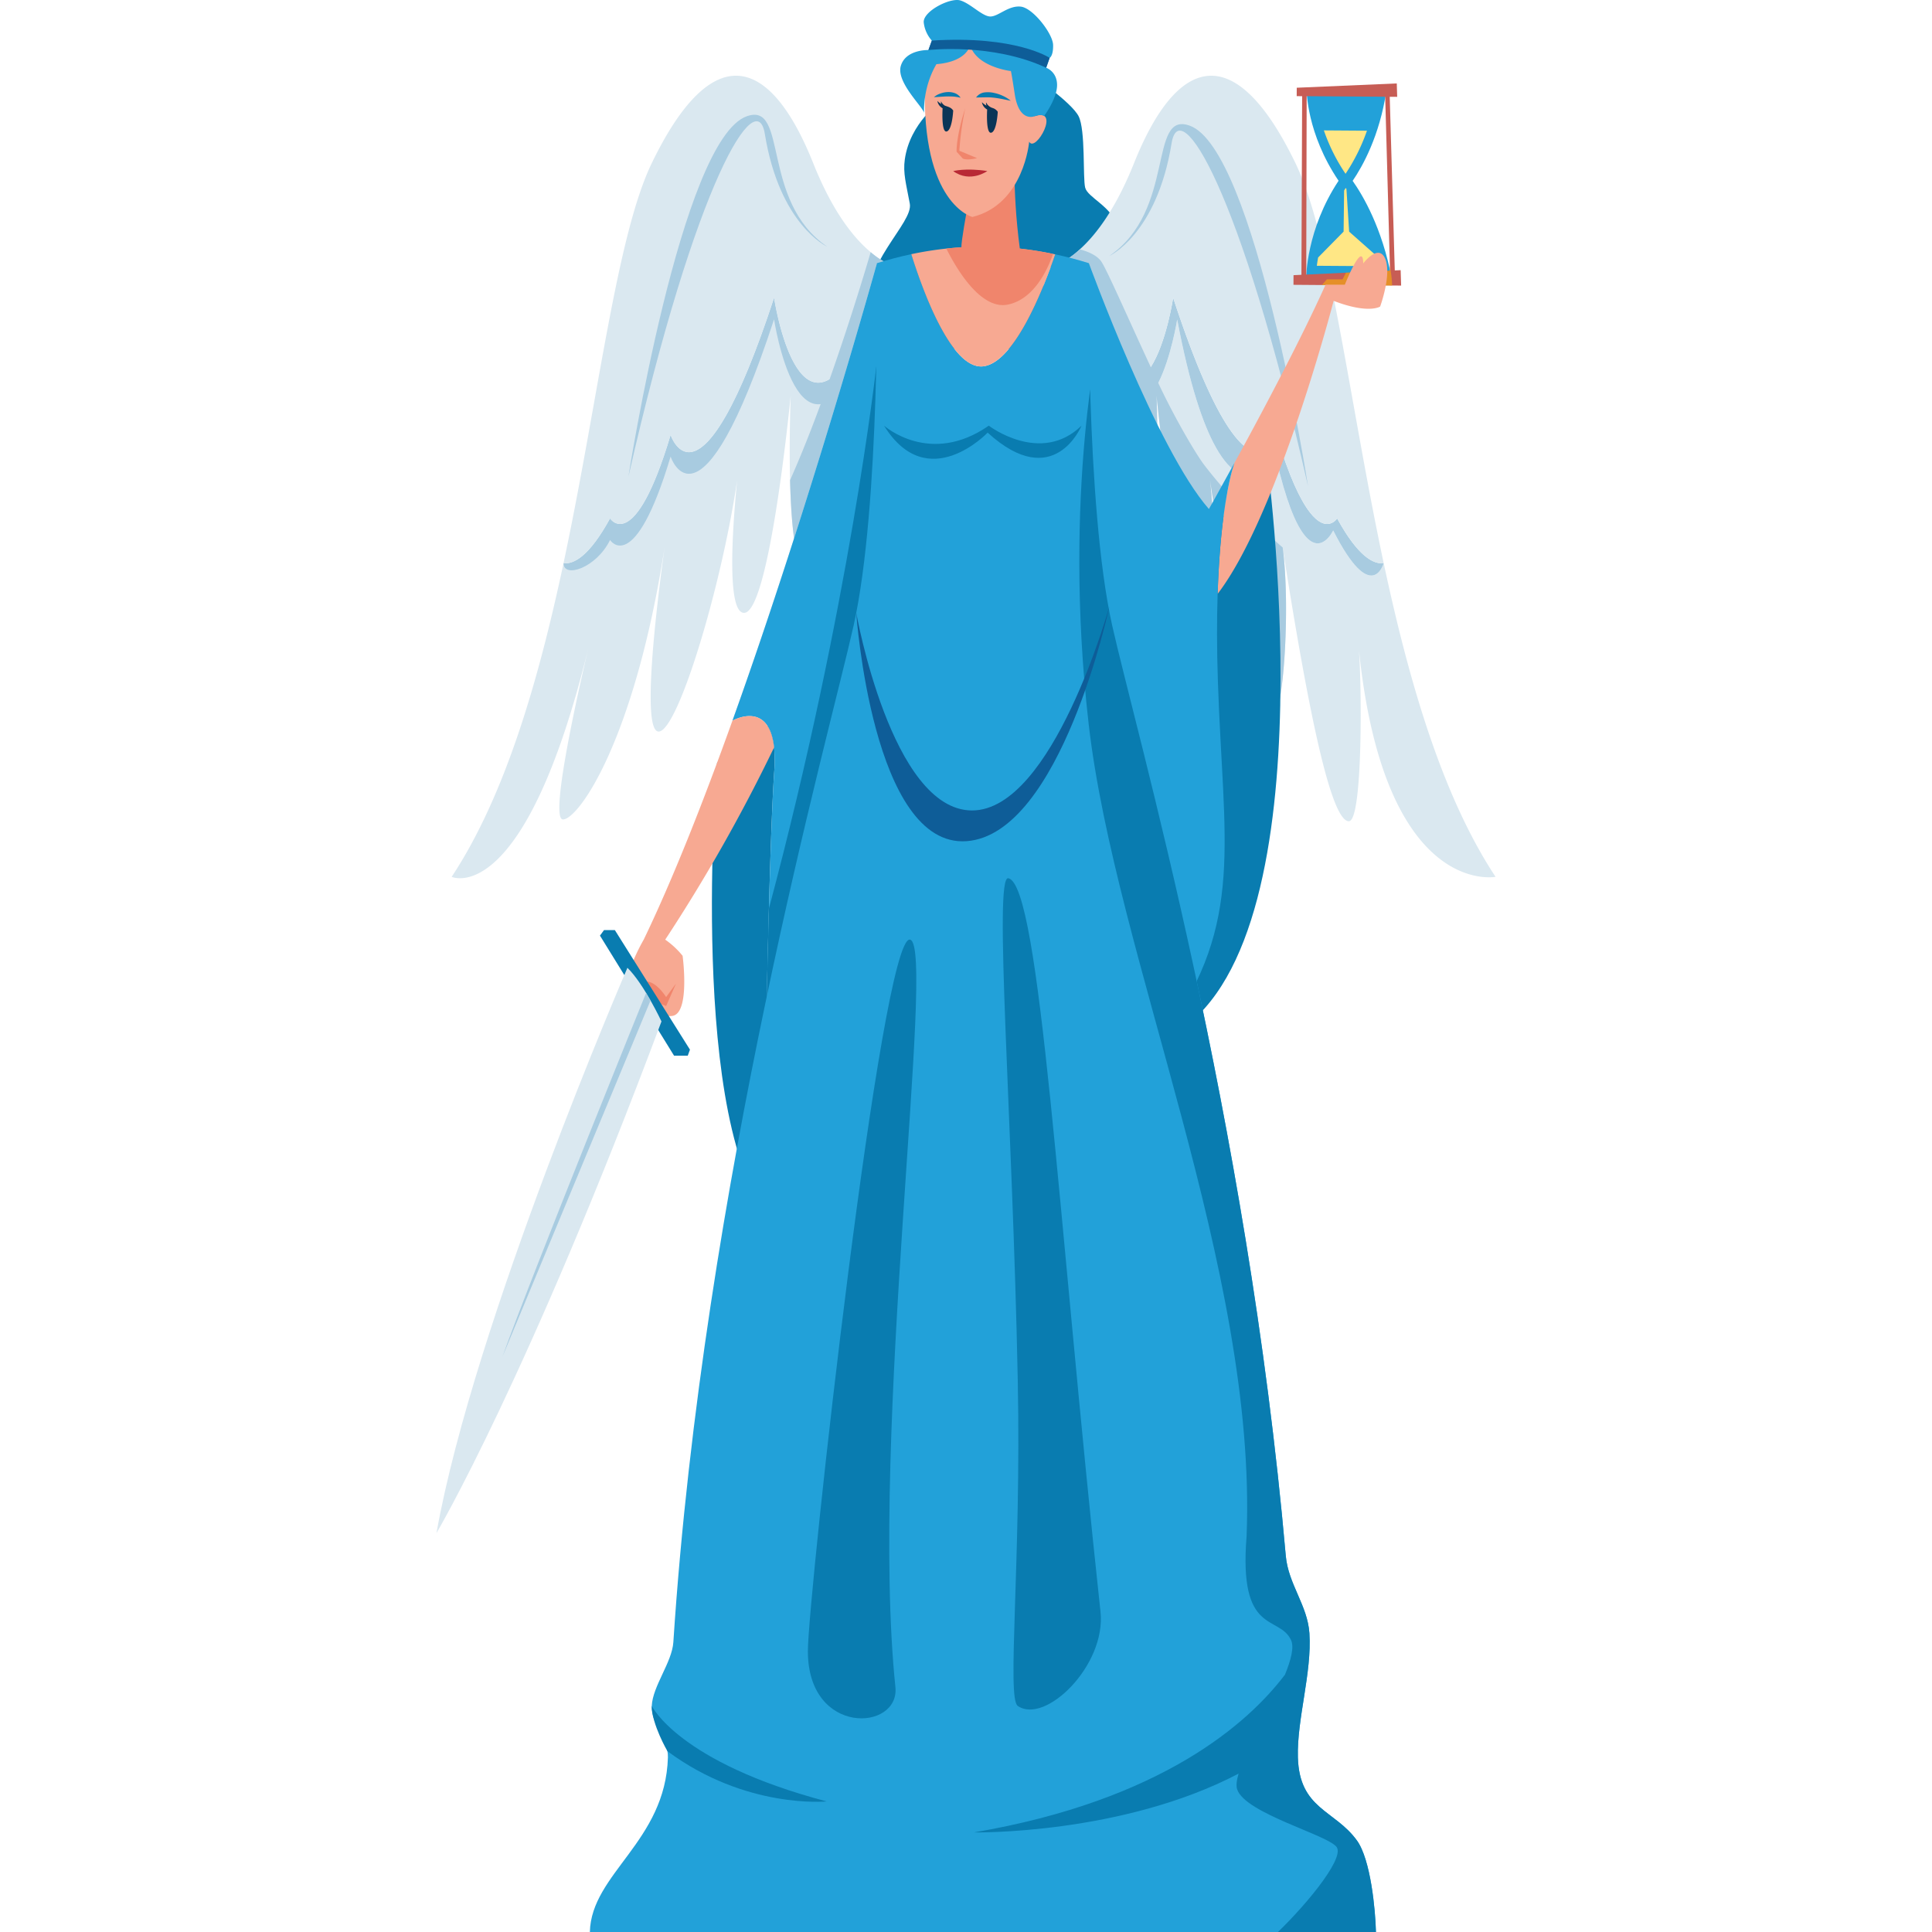 <svg xmlns="http://www.w3.org/2000/svg" xmlns:xlink="http://www.w3.org/1999/xlink" width="1062" height="1062" viewBox="0 0 1062 1062"><defs><clipPath id="clip-path"><path id="Path_782" data-name="Path 782" d="M1665.983,2109.431c.771-32.164,41.6-49.71,42.906-96.018.266-9.972-9.351-18.081-8.877-28.258.5-10.918,11.155-23.969,11.864-35.063,16.513-253.023,85.455-497.847,99.1-558.86,14.794-66.222,12.812-199.139,12.812-199.139,6.3-1.953,12.575-3.61,18.878-4.942,5.592,17.93,21.571,63.441,39.354,61.666,17.636-1.777,33.88-44.3,39.77-61.576,6.152,1.3,12.338,2.93,18.492,4.853,0,0-1.982,132.917,12.812,199.139,12.783,57.226,74.241,270.122,95.427,511.4,1.391,15.623,11.984,27.222,12.99,42.58,1.422,21.807-6.924,47.195-6.332,68.2.8,28.613,20.239,28.82,32.458,45.716,7.547,10.446,10.15,38.023,10.446,50.3Z" transform="translate(-1665.983 -1187.151)" fill="#22a1d9"></path></clipPath><clipPath id="clip-_06"><rect width="1062" height="1062"></rect></clipPath></defs><g id="_06" data-name="06" clip-path="url(#clip-_06)"><g id="Group_205" data-name="Group 205" transform="translate(-1373.396 -1099.876)"><path id="Path_758" data-name="Path 758" d="M1802.233,1140.049s-17.051,11.623-19.915,31.941c-1.06,7.515.733,13.448,2.744,24.312s-26.51,32.375-24.473,62.362,143.274,13.009,143.274,13.009-1.153-52.708-4.755-63.417-16.3-15.348-17.653-20.781.278-31.586-3.6-39.219-25.6-22.571-25.6-22.571Z" transform="translate(88.44 15.508)" fill="#097cb0"></path><g id="Group_197" data-name="Group 197" transform="translate(1944.948 1141.502)"><path id="Path_759" data-name="Path 759" d="M2071,1526.793s-61.1,11.778-75.129-124.987c1.57,18.968,2.251,94.42-5.5,94.42-5.385,0-11.984-17.9-20.328-58.469-4.732-23.05-10.062-53.44-16.067-92.023,4.38,31.837.827,98.68-8.226,100.19-10.3,1.716-22.755-77.051-31.632-136.853,2.87,29.264,5.5,72.88-3.906,72.614-13.433-.415-24.47-108.535-25.563-119.395.354,9.674,3.165,94.065-8.936,96.847-12.843,2.957-55.244-166.207-55.244-166.207a20.36,20.36,0,0,0,6.626-1.418c29.236,91.135,48.026,84.418,58.5,63.823,7.161-14.144,10.416-34.885,10.416-34.885,6.805,35.921,14.144,57.551,21.188,70.157,17.575,31.572,33.229,6.391,33.229,6.391,5.326,22.9,10.445,35.153,14.972,41.219,9.529,12.843,16.364-1.834,16.364-1.834,21.185,41.928,27.755,17.991,27.755,17.991C2023.154,1418.347,2041.412,1482,2071,1526.793Z" transform="translate(-1820.465 -1086.436)" fill="#dae8f0"></path><path id="Path_760" data-name="Path 760" d="M2007.026,1354.375s-6.57,23.937-27.755-17.991c0,0-6.836,14.677-16.364,1.834-4.527-6.066-9.646-18.316-14.972-41.219,0,0-15.654,25.181-33.229-6.391-7.044-12.605-14.383-34.236-21.188-70.157,0,0-3.255,20.741-10.416,34.885-10.473,20.594-29.263,27.312-58.5-63.823,4.025,9.793,9.766,22.1,17.784,37.666,16.866,32.7,28.762,29.649,36.6,17.429,8.642-13.494,12.311-38.143,12.311-38.143,12.308,37.492,22.368,59.211,30.417,71.284,18.612,27.99,26.454,4.17,26.454,4.17,6.953,23.229,13.137,35.833,18.2,42.4,9.44,12.25,15.092,3.463,15.092,3.463C1993.031,1350.943,2001.611,1355.084,2007.026,1354.375Z" transform="translate(-1817.978 -1086.436)" fill="#a8cbe0"></path><path id="Path_761" data-name="Path 761" d="M2007.026,1393.817c-5.416.709-14-3.432-25.566-24.588,0,0-5.651,8.787-15.092-3.463-5.059-6.57-11.243-19.174-18.2-42.4,0,0-7.841,23.82-26.454-4.17-8.049-12.073-18.109-33.792-30.417-71.284,0,0-3.669,24.649-12.311,38.143-7.84,12.22-19.736,15.268-36.6-17.429-8.019-15.564-13.76-27.874-17.784-37.666a46.521,46.521,0,0,0,15.388-9.647c9.112-8.2,19.854-22.49,29.8-47.374,23.642-59.178,55.452-68.795,88.74,0,6.154,12.755,11.392,30.537,16.244,51.783,3.375,14.706,6.569,31.1,9.793,48.586C1991.344,1310.936,1998.238,1352.449,2007.026,1393.817Z" transform="translate(-1817.978 -1125.878)" fill="#dae8f0"></path><path id="Path_762" data-name="Path 762" d="M1953.973,1349.356c4.38,31.837.827,98.68-8.226,100.19-10.3,1.716-22.755-77.051-31.632-136.853,2.87,29.264,5.5,72.88-3.906,72.614-13.433-.415-24.47-108.535-25.563-119.395.354,9.674,3.165,94.065-8.936,96.847-12.843,2.957-55.244-166.207-55.244-166.207a20.36,20.36,0,0,0,6.626-1.418,46.522,46.522,0,0,0,15.388-9.647c4.262,1.154,9.024,3.077,11.57,6.362,2.782,3.58,14.855,31.335,27.428,58.38,1.362,2.93,2.752,5.858,4.113,8.728,10.3,21.836,21.521,40.154,25.213,44.978C1929.957,1328.969,1953.973,1349.356,1953.973,1349.356Z" transform="translate(-1820.465 -1090.057)" fill="#a8cbe0"></path></g><path id="Path_763" data-name="Path 763" d="M1953.563,1341.453s-28.933-185.416-65.117-198.155c-22.9-8.059-7.323,46.507-44.1,71.66,0,0,26.1-11.835,34.236-61.986C1882.977,1125.885,1916.063,1176.472,1953.563,1341.453Z" transform="translate(138.833 25.61)" fill="#a8cbe0"></path><path id="Path_764" data-name="Path 764" d="M1710.752,1371.341s-16.866,203.085,31.306,252.648l18.582-145.731-14.794-132.508Z" transform="translate(56.836 147.749)" fill="#097cb0"></path><path id="Path_765" data-name="Path 765" d="M1920.1,1256.167s36.494,261.376-48.329,316.608l-9.865-28.6,23.673-238.69Z" transform="translate(149.384 93.917)" fill="#097cb0"></path><g id="Group_199" data-name="Group 199" transform="translate(2084.404 1145.737)"><path id="Path_766" data-name="Path 766" d="M1956,1131.184l-43.806-.3s-.083,23.639,17.54,49.72c-17.748,26.774-17.775,53-17.775,53l46.916.319c-5.305-27.505-15.7-45.17-21.411-53.269C1942.886,1172.723,1952.309,1155.958,1956,1131.184Z" transform="translate(-1904.939 -1127.102)" fill="#22a1d9"></path><g id="Group_198" data-name="Group 198" transform="translate(12.841 25.823)"><path id="Path_767" data-name="Path 767" d="M1949.921,1207.431l-34.325-.232c.183-1.35.391-2.853.7-4.54l14.013-14.24.287-22.6c.277-.474.578-.948.88-1.422.13.179.26.389.391.6l1.486,23.447,15.124,13.376C1948.965,1203.63,1949.455,1205.513,1949.921,1207.431Z" transform="translate(-1915.596 -1132.79)" fill="#ffe785"></path><path id="Path_768" data-name="Path 768" d="M1941.7,1144.815l-23.684-.162a101.15,101.15,0,0,0,11.911,23.849A105.241,105.241,0,0,0,1941.7,1144.815Z" transform="translate(-1914.145 -1144.653)" fill="#ffe785"></path></g><path id="Path_769" data-name="Path 769" d="M1966.489,1231.171l-3.226.147-2.781-95.456,4.111.029-.236-7.367-54.979,2.368-.029,4.616,2.989.029-.384,98.179-4.35.207-.031,5.3,15.594.118,38.643.266,4.942.031Zm-5.859.266-24.2,1.125-21.838,1.034.237-98.061,43.172.3,2.574,93.147Z" transform="translate(-1907.575 -1128.523)" fill="#c75d55"></path><path id="Path_770" data-name="Path 770" d="M1955.959,1201.9l-38.643-.266,2.781-3.136h8.611l1.864-3.639,24.2-1.125-.059-2.456A69.114,69.114,0,0,1,1955.959,1201.9Z" transform="translate(-1901.721 -1090.816)" fill="#f3a712" opacity="0.67" style="mix-blend-mode: multiply;isolation: isolate"></path></g><path id="Path_771" data-name="Path 771" d="M1970.863,1216.228s-6.332,4.26-25.565-3.138c0,0-30.477,117.678-63.766,161.087,1.628-50.421,8.73-70.6,9.232-71.963a.1.1,0,0,0,.029-.061c14.323-26.156,36.337-67.375,50.067-97.941h10.594s9.972-25,10.119-11.688c0,0,8.019-10.74,11.835-3.106C1977.611,1197.851,1970.863,1216.228,1970.863,1216.228Z" transform="translate(161.179 52.161)" fill="#f7a992"></path><path id="Path_772" data-name="Path 772" d="M1912.357,1420.179c2.958,88.651,14.794,132.06-28.613,193.192-43.409,61.161-53.26-398.456-53.26-398.456l7.041-16.156,3.906-8.52s37.372,102.586,65.985,135.135c0,0,5.71-10.089,14.026-25.3-.5,1.361-7.6,21.542-9.232,71.963C1911.765,1385.766,1911.734,1401.716,1912.357,1420.179Z" transform="translate(130.503 54.3)" fill="#22a1d9"></path><g id="Group_200" data-name="Group 200" transform="translate(1621.681 1141.502)"><path id="Path_773" data-name="Path 773" d="M1869.073,1192.932s-42.4,169.164-55.244,166.207c-6.45-1.481-8.669-26.188-9.29-50.392-.5-21.158.178-41.928.354-46.455-1.094,10.859-12.13,118.98-25.563,119.395-9.41.266-6.777-43.35-3.906-72.614-8.877,59.8-33.169,139.545-43.439,137.829-9.053-1.508-.8-69.329,3.583-101.167-16.541,106.492-47.4,149.515-55.867,149.515-7.841,0,9.766-76.4,13.936-94.036-35.3,144.013-75.1,125.579-75.1,125.579,29.59-44.8,47.847-108.446,61.486-172.418,5.416.709,14-3.432,25.567-24.588,0,0,13.316,20.711,33.288-45.866,0,0,16.1,48.823,56.873-75.454,0,0,6.509,43.646,22.546,46.547,6.925,1.273,15.654-5.061,26.365-25.832,1.51-2.93,2.929-5.711,4.26-8.434q1.333-2.618,2.576-5.147a.236.236,0,0,0,.029-.12c.829-1.626,1.6-3.224,2.337-4.793.415-.828.8-1.687,1.183-2.515,1.1-2.308,2.131-4.526,3.077-6.656,1.6-3.551,3.019-6.865,4.292-9.914,0-.029.031-.058.031-.086A20.36,20.36,0,0,0,1869.073,1192.932Z" transform="translate(-1618.538 -1086.436)" fill="#dae8f0"></path><path id="Path_774" data-name="Path 774" d="M1839.337,1191.568c-.592,2.012-9.972,34.354-17.754,49.446-35.509,68.8-48.911-20.713-48.911-20.713-40.775,124.276-56.873,75.453-56.873,75.453-19.971,66.577-33.288,45.865-33.288,45.865-7.635,15.5-25.567,21.185-25.567,12.724,5.416.709,14-3.432,25.567-24.588,0,0,13.316,20.711,33.288-45.866,0,0,16.1,48.823,56.873-75.454,0,0,13.4,89.512,48.911,20.714C1829.572,1213.643,1835.313,1201.334,1839.337,1191.568Z" transform="translate(-1595.459 -1086.403)" fill="#a8cbe0"></path><path id="Path_775" data-name="Path 775" d="M1839.368,1230.956c0,.029-.031.058-.031.086-1.273,3.05-2.693,6.364-4.292,9.914-.975,2.131-1.982,4.348-3.077,6.656-.384.828-.769,1.688-1.183,2.515-.74,1.569-1.508,3.167-2.337,4.793a.237.237,0,0,1-.029.12q-1.244,2.529-2.576,5.147c-1.331,2.723-2.75,5.5-4.26,8.434-10.712,20.772-19.44,27.105-26.365,25.832-16.037-2.9-22.546-46.547-22.546-46.547-40.775,124.277-56.873,75.454-56.873,75.454-19.971,66.577-33.288,45.866-33.288,45.866-11.568,21.156-20.151,25.3-25.567,24.588,19.057-89.539,29.087-179.757,48.5-219.882,33.288-68.795,65.1-59.178,88.74,0,10.593,26.543,22.133,41.041,31.6,48.913A44.3,44.3,0,0,0,1839.368,1230.956Z" transform="translate(-1595.459 -1125.878)" fill="#dae8f0"></path><path id="Path_776" data-name="Path 776" d="M1799.257,1195.976s-42.4,169.164-55.244,166.207c-6.45-1.481-8.669-26.188-9.29-50.392,22.739-50.717,44.324-125.342,44.324-125.342a44.3,44.3,0,0,0,13.584,8.109A20.36,20.36,0,0,0,1799.257,1195.976Z" transform="translate(-1548.721 -1089.479)" fill="#a8cbe0"></path></g><path id="Path_777" data-name="Path 777" d="M1737.918,1469.623a76.938,76.938,0,0,0-.088-13.2c-2.871-26.276-22.9-14.676-22.9-14.676,42.786-119.247,79.448-251.513,79.448-251.513l9.378,144.012-71.013,315.871S1734.959,1512.529,1737.918,1469.623Z" transform="translate(61.064 54.3)" fill="#dae8f0"></path><path id="Path_778" data-name="Path 778" d="M1803.754,1334.25l-6.3,28.082-64.712,287.79s.858-54.09,2.248-105.015v-.06c.829-30.268,1.835-59.415,2.93-75.424a76.938,76.938,0,0,0-.088-13.2c-2.871-26.276-22.9-14.676-22.9-14.676,42.786-119.247,79.448-251.513,79.448-251.513l5.474,83.886,1.273,19.648c-.03.03,0,.059,0,.09Z" transform="translate(61.064 54.3)" fill="#22a1d9"></path><path id="Path_779" data-name="Path 779" d="M1790.766,1341.018l-64.712,287.79s.858-54.09,2.248-105.015v-.06c44.414-166.412,59.032-298.026,59.032-298.026,2.781,7.486,4.675,16.63,5.829,27.1q.977,9.188,1.273,19.648c-.03.031,0,.059,0,.09C1794.909,1292.579,1793.517,1315.9,1790.766,1341.018Z" transform="translate(67.751 75.614)" fill="#097cb0"></path><g id="Group_202" data-name="Group 202" transform="translate(1697.636 1239.596)"><path id="Path_780" data-name="Path 780" d="M1665.983,2109.431c.771-32.164,41.6-49.71,42.906-96.018.266-9.972-9.351-18.081-8.877-28.258.5-10.918,11.155-23.969,11.864-35.063,16.513-253.023,85.455-497.847,99.1-558.86,14.794-66.222,12.812-199.139,12.812-199.139,6.3-1.953,12.575-3.61,18.878-4.942,5.592,17.93,21.571,63.441,39.354,61.666,17.636-1.777,33.88-44.3,39.77-61.576,6.152,1.3,12.338,2.93,18.492,4.853,0,0-1.982,132.917,12.812,199.139,12.783,57.226,74.241,270.122,95.427,511.4,1.391,15.623,11.984,27.222,12.99,42.58,1.422,21.807-6.924,47.195-6.332,68.2.8,28.613,20.239,28.82,32.458,45.716,7.547,10.446,10.15,38.023,10.446,50.3Z" transform="translate(-1665.983 -1187.151)" fill="#22a1d9"></path><g id="Group_201" data-name="Group 201" clip-path="url(#clip-path)"><path id="Path_781" data-name="Path 781" d="M1961.066,2098.359l73.973,2.958-9.954-65.336-31.583-48.8v-78.443l-125.842-697s-21.383,91.27-6.717,218.9,92.725,300.072,86.808,446.541c-4.439,54.741,17.753,42.9,24.411,56.961,1.825,3.856.077,10.785-3.314,19.072-20.148,26.542-67.514,69.025-171.019,86.712,0,0,81.2,1.4,145.526-32.318-1.079,3.641-1.457,6.626-.783,8.645,4.439,13.316,50.3,25.152,54.742,31.81S1978.081,2082.824,1961.066,2098.359Z" transform="translate(-1586.755 -1172.379)" fill="#097cb0"></path></g></g><path id="Path_783" data-name="Path 783" d="M1855.47,1188.807c-5.89,17.28-22.134,59.8-39.77,61.576-17.783,1.776-33.762-43.735-39.354-61.666a188.853,188.853,0,0,1,19.262-3.077,186.381,186.381,0,0,1,58.648,2.93C1854.669,1188.629,1855.055,1188.717,1855.47,1188.807Z" transform="translate(97.972 50.878)" fill="#f7a992"></path><path id="Path_784" data-name="Path 784" d="M1847.026,1188.57c-2.694,7.872-10.091,24.8-24.768,27.843-15.268,3.2-28.879-20.742-33.88-30.773A186.381,186.381,0,0,1,1847.026,1188.57Z" transform="translate(105.202 50.878)" fill="#f0856c"></path><path id="Path_785" data-name="Path 785" d="M1823.191,1148.5s-2.057,24.51,2.485,58.811c0,0-19.971,19.6-32.129-.733-.061-6.91,9.567-54.382,9.567-54.382Z" transform="translate(108.308 29.221)" fill="#f0856c"></path><g id="Group_203" data-name="Group 203" transform="translate(1881.745 1112.696)"><path id="Path_786" data-name="Path 786" d="M1807.142,1214.332s-28.317-7-26.024-73.78c5.2-30.169,35.938-39.82,54.479-27.377s5.533,45.836,5.533,45.836c15.053-5.305.666,20.447-2.771,13.938C1838.358,1172.948,1835.523,1207.336,1807.142,1214.332Z" transform="translate(-1780.985 -1107.884)" fill="#f7a992"></path><path id="Path_787" data-name="Path 787" d="M1796.66,1137.043a163.3,163.3,0,0,0-3.232,23.35l9.721,4.074s-5.059,1.391-7.817.247l-3.423-3.778S1791.5,1152.923,1796.66,1137.043Z" transform="translate(-1774.427 -1090.362)" fill="#f0856c"></path><path id="Path_788" data-name="Path 788" d="M1817.633,1136.238c-3.323-.658-6.477-1.381-9.608-1.71a31.059,31.059,0,0,0-4.593-.163l-4.828.091a6.6,6.6,0,0,1,4.564-2.792,15.235,15.235,0,0,1,5.272.258,21.787,21.787,0,0,1,4.876,1.625A19.015,19.015,0,0,1,1817.633,1136.238Z" transform="translate(-1770.399 -1093.676)" fill="#097cb0"></path><path id="Path_789" data-name="Path 789" d="M1784.124,1134.275a10.893,10.893,0,0,1,3.461-1.958,13.482,13.482,0,0,1,3.922-.82,10.219,10.219,0,0,1,4.063.568,6.39,6.39,0,0,1,3.21,2.544,29.32,29.32,0,0,0-3.671-.623c-1.172-.082-2.328-.109-3.514-.1s-2.39.112-3.629.181S1785.472,1134.247,1784.124,1134.275Z" transform="translate(-1779.1 -1093.703)" fill="#097cb0"></path><path id="Path_790" data-name="Path 790" d="M1790.739,1158.942s6.839-1.868,18.748-.037C1809.487,1158.905,1800.114,1165.731,1790.739,1158.942Z" transform="translate(-1775.125 -1077.708)" fill="#b82935"></path><path id="Path_791" data-name="Path 791" d="M1800.6,1134.971a9.822,9.822,0,0,0,2.558,1.907,2.611,2.611,0,0,1-.245-1.783,5.775,5.775,0,0,0,3.107,2.9c.12.042.235.085.351.126l.027.008v0a5.317,5.317,0,0,1,2.909,2.1s-.527,10.846-3.6,11.507-2.224-12.756-2.224-12.756A5.641,5.641,0,0,1,1800.6,1134.971Z" transform="translate(-1769.197 -1091.607)" fill="#0a3557"></path><path id="Path_792" data-name="Path 792" d="M1785.3,1134.536a9.765,9.765,0,0,0,2.144,1.675,2.613,2.613,0,0,1-.125-1.481,5.51,5.51,0,0,0,2.109,2.385c1.836.666,3.455.97,4.579,2.69,0,0-.527,10.844-3.6,11.509s-2.222-12.758-2.222-12.758A5.642,5.642,0,0,1,1785.3,1134.536Z" transform="translate(-1778.392 -1091.868)" fill="#0a3557"></path></g><path id="Path_793" data-name="Path 793" d="M1846.2,1163.823s-8.323,3.415-10.7-12.154-2.211-12.74-2.211-12.74-18.615-2.192-22.245-14.032c-2.963,8.049-13.275,9.836-18.6,10.246-8.1,13.854-6.729,28.186-6.718,27.119.031-3.031-15.569-17-12.854-26.161s15.166-8.715,15.166-8.715l1.883-5.2a18.043,18.043,0,0,1-4.438-9.849c-.727-6.111,14.439-13.918,20.1-12.223s12.109,8.828,16.523,8.828,9.844-6.109,16.636-5.432,17.693,14.94,17.844,21.05-1.889,7.129-1.889,7.129l-1.916,5.434s5.99,2.036,5.99,9.506-7.1,16.967-7.1,16.967S1849.853,1162.435,1846.2,1163.823Z" transform="translate(95.691)" fill="#22a1d9"></path><path id="Path_794" data-name="Path 794" d="M1782.222,1119.182s35.1-4.073,64.739,9.734l1.916-5.434s-18.526-12.442-64.773-9.5Z" transform="translate(101.503 8.204)" fill="#0e5d98"></path><path id="Path_795" data-name="Path 795" d="M1757.449,1311.568s19.274,108.628,63.659,108.628,75.454-112,75.454-112-26.631,125.033-78.413,128.875S1757.449,1311.568,1757.449,1311.568Z" transform="translate(86.616 125.179)" fill="#0e5d98"></path><path id="Path_796" data-name="Path 796" d="M1767,1246.035s25.2,22.563,57.562,0c0,0,28.522,21.822,50.975,0,0,0-15.062,37.111-51.6,3.823C1823.939,1249.858,1790.932,1284.627,1767,1246.035Z" transform="translate(92.354 87.829)" fill="#097cb0"></path><path id="Path_797" data-name="Path 797" d="M1699.458,1468.642a917.073,917.073,0,0,0,59.831-105.665c-2.871-26.276-22.9-14.676-22.9-14.676-15.919,44.413-32.7,87.023-48.764,120.341,0,0-8.03,13.747-8.4,21.515s14.311,21.883,24.179,20.4,5.606-33.041,5.606-33.041A46.032,46.032,0,0,0,1699.458,1468.642Z" transform="translate(39.606 147.75)" fill="#f7a992"></path><path id="Path_798" data-name="Path 798" d="M1703.447,1438.045l-5.426,7.4s-7.6-12.329-14.282-7.4,14.282,12.328,14.282,12.328Z" transform="translate(41.534 202.511)" fill="#f0856c"></path><path id="Path_799" data-name="Path 799" d="M1717.7,1488.282l1.223-3.327-41.278-65.716h-5.972l-2.22,3.024,40.74,66.019Z" transform="translate(33.736 191.91)" fill="#097cb0"></path><path id="Path_800" data-name="Path 800" d="M1718.282,1432.178s-84.262,194.615-104.974,310.755c0,0,50.3-85.071,123.695-281.274C1737,1461.659,1727.312,1440.961,1718.282,1432.178Z" transform="translate(0 199.685)" fill="#dae8f0"></path><path id="Path_801" data-name="Path 801" d="M1714.946,1440.8s-61.984,152.7-79,200.041l81.434-195.883Z" transform="translate(13.605 204.868)" fill="#a8cbe0"></path><g id="Group_204" data-name="Group 204" transform="translate(1731.665 1582.61)"><path id="Path_802" data-name="Path 802" d="M1797.076,1422.528c-15.705-4.329-56.236,361.434-56.236,391.126,0,46.879,50.626,43.975,48.114,19.725C1774.6,1694.831,1811.391,1426.473,1797.076,1422.528Z" transform="translate(-1655.029 -1388.747)" fill="#097cb0"></path><path id="Path_803" data-name="Path 803" d="M1810.822,1401.429c-8.187-1.737,2.324,131.927,5.177,275.956,1.983,100.2-6.175,174.738,0,179.018,15.052,10.428,48.68-22.229,45.48-51.783C1838.193,1589.6,1828.328,1405.144,1810.822,1401.429Z" transform="translate(-1614.816 -1401.413)" fill="#097cb0"></path><path id="Path_804" data-name="Path 804" d="M1687.239,1685.619s14.794,31.04,96.167,52.507c0,0-44.441,4.38-87.565-27.64C1695.841,1710.486,1687.239,1695.729,1687.239,1685.619Z" transform="translate(-1687.239 -1230.629)" fill="#097cb0"></path></g><path id="Path_805" data-name="Path 805" d="M1679.216,1338.24s28.935-185.416,65.12-198.155c22.893-8.059,7.321,46.508,44.1,71.66,0,0-26.1-11.836-34.237-61.986C1749.805,1122.672,1716.719,1173.259,1679.216,1338.24Z" transform="translate(39.605 23.679)" fill="#a8cbe0"></path></g></g></svg>